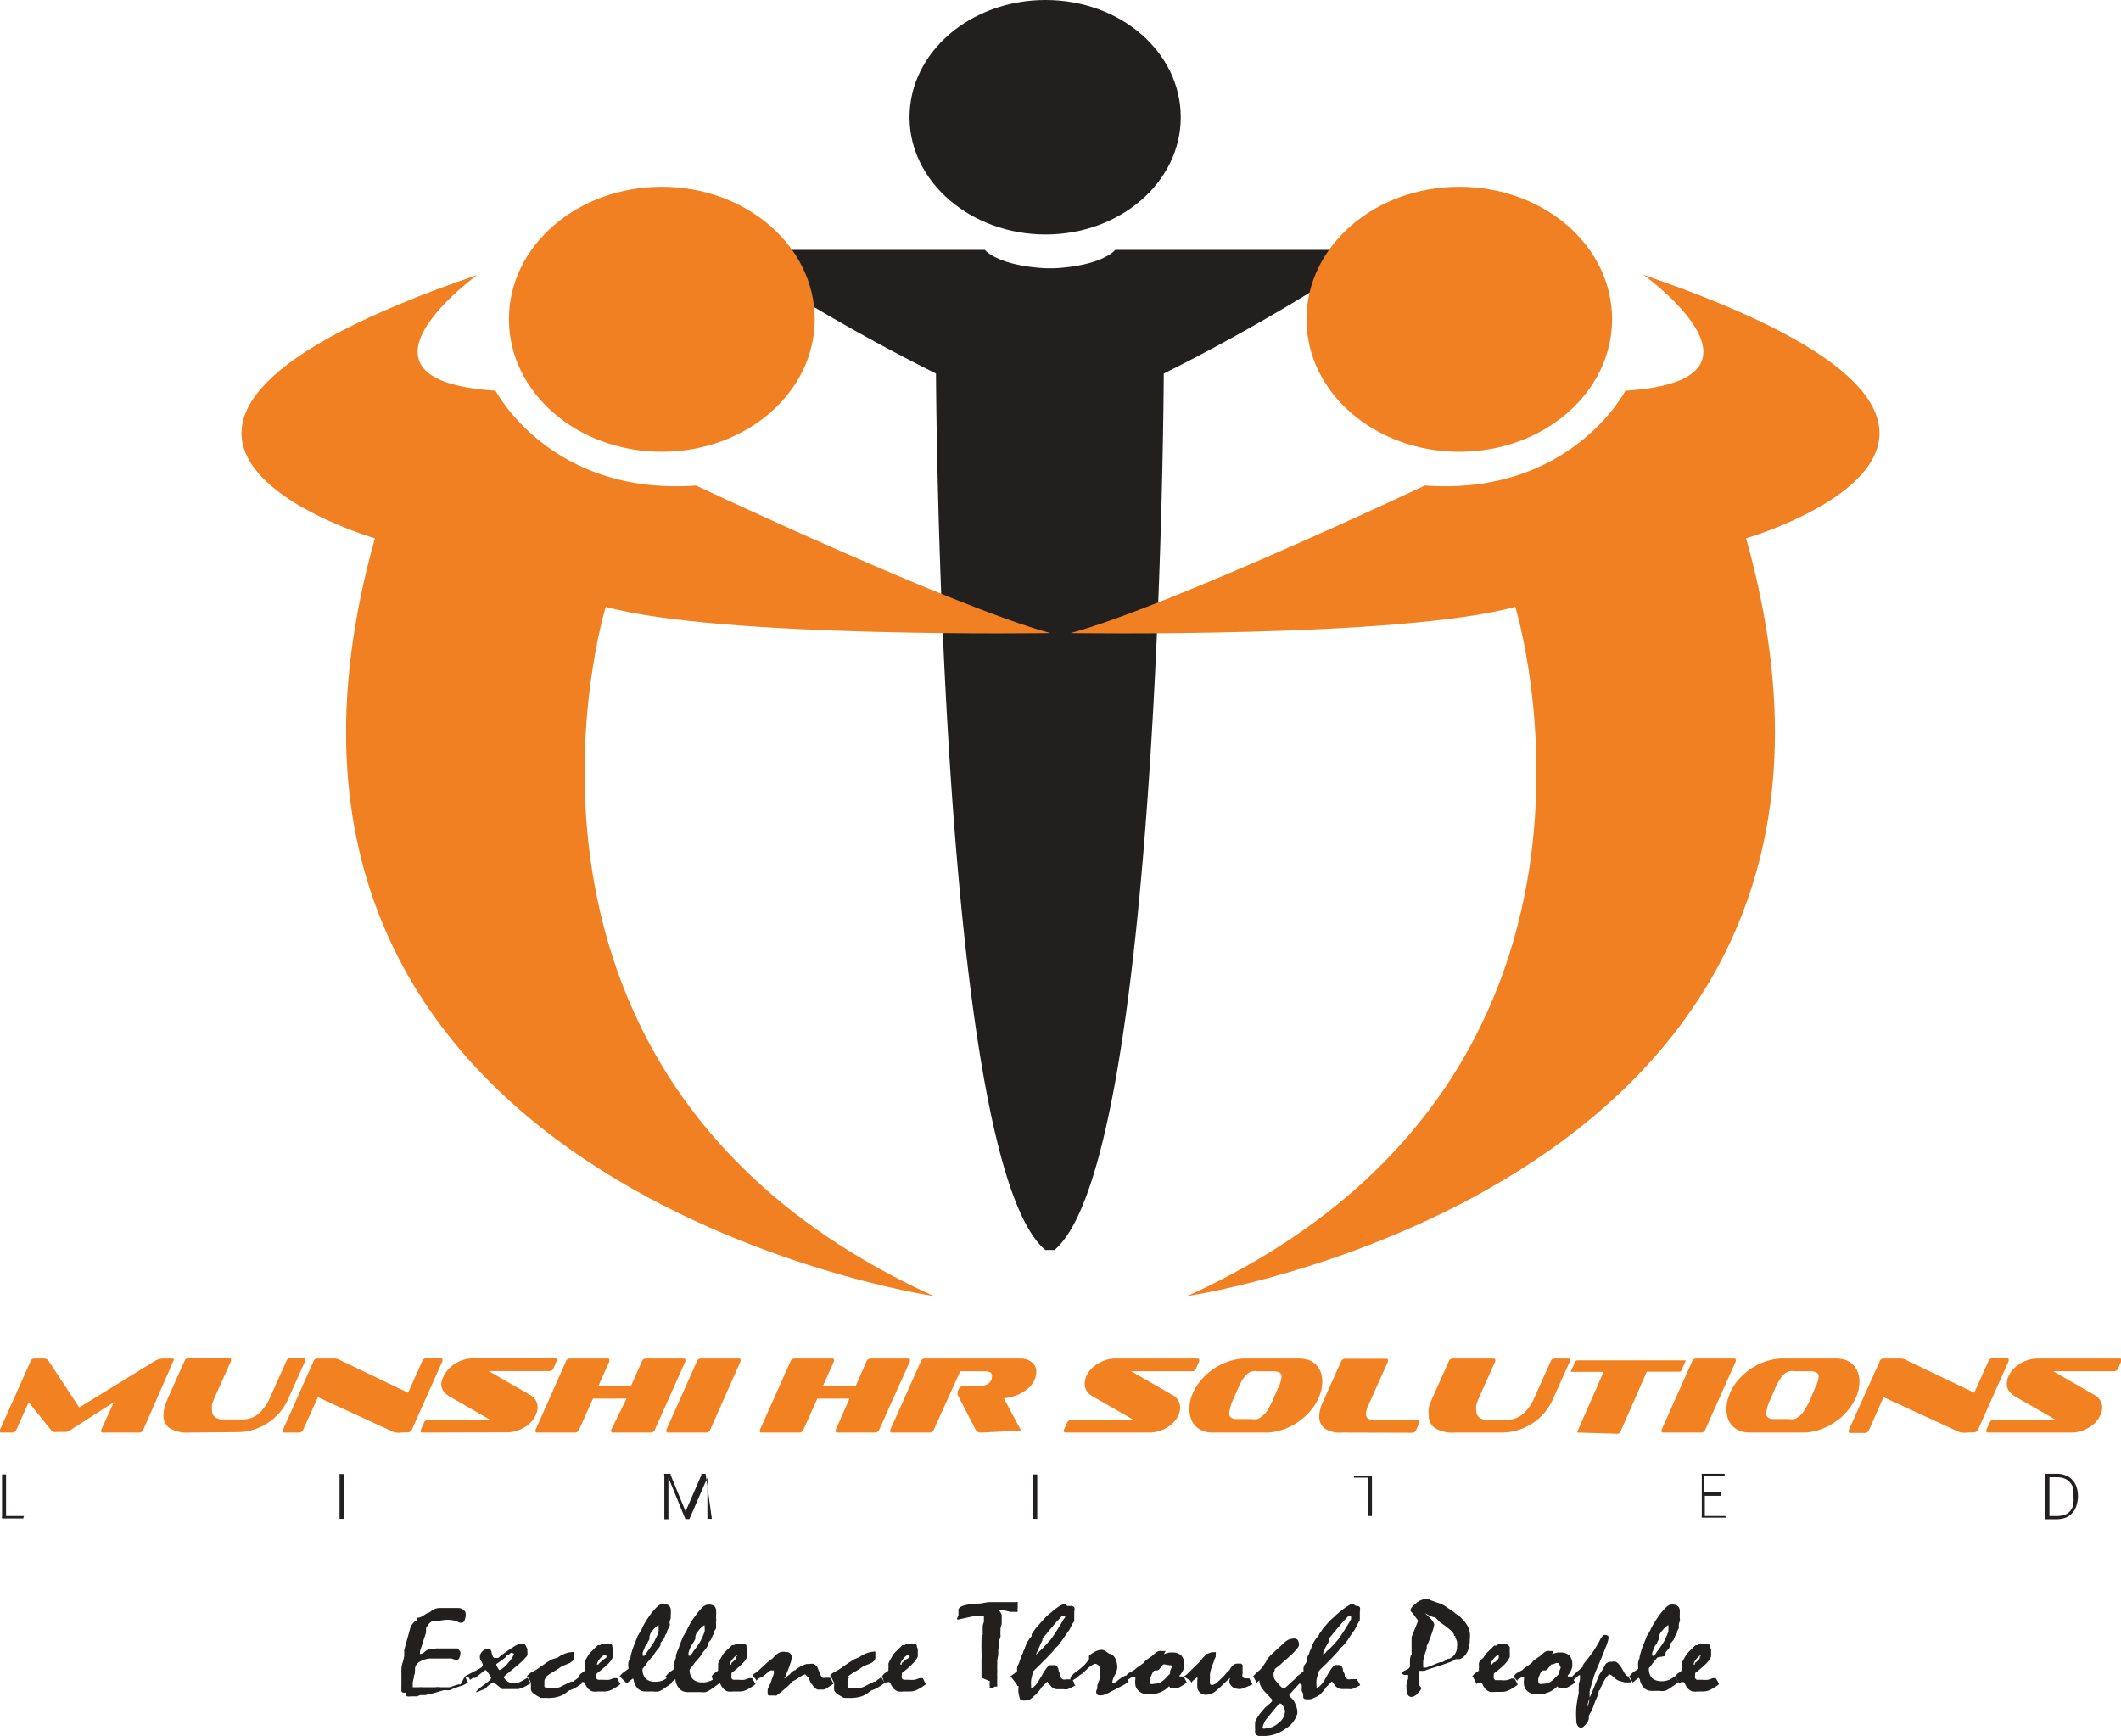 <svg xmlns="http://www.w3.org/2000/svg" viewBox="0 0 104.94 85.88"><defs><style>.cls-1{fill:#221f1f;}.cls-2{fill:#f08021;}.cls-3{fill:#f28121;}.cls-4{fill:#231f20;}</style></defs><g id="Layer_2" data-name="Layer 2"><g id="Layer_1-2" data-name="Layer 1"><path class="cls-1" d="M58.42,5.8c0,3.21-3,5.8-6.69,5.8S45,9,45,5.8,48,0,51.73,0,58.42,2.6,58.42,5.8Z"></path><path class="cls-1" d="M52.17,61.84c5.26-4.43,5.41-43.36,5.41-43.36A95.42,95.42,0,0,0,68.1,12.36H55.18s-.6.78-3,.91h-.45c-2.4-.13-3-.91-3-.91H35.79a95.42,95.42,0,0,0,10.52,6.12s.15,38.93,5.41,43.36Z"></path><path class="cls-2" d="M81.32,13.6s7.22,5.21-.9,5.73c0,0-2.7,5.21-9.92,4.69,0,0-12.72,6-17.53,7.3,0,0,16.33.26,22-1.3,0,0,7.22,23.41-16.23,34.1,0,0,36.67-5.43,27.65-37.49C86.43,26.63,104.17,21.42,81.32,13.6Z"></path><path class="cls-2" d="M64.64,15.79c0,3.63,3.38,6.56,7.56,6.56s7.56-2.93,7.56-6.56S76.38,9.24,72.2,9.24,64.64,12.17,64.64,15.79Z"></path><path class="cls-2" d="M23.62,13.6s-7.22,5.21.9,5.73c0,0,2.7,5.21,9.92,4.69,0,0,12.72,6,17.53,7.3,0,0-16.33.26-22-1.3,0,0-7.21,23.41,16.23,34.1,0,0-36.67-5.43-27.65-37.49C18.51,26.63.77,21.42,23.62,13.6Z"></path><path class="cls-2" d="M40.31,15.79c0,3.63-3.39,6.56-7.57,6.56s-7.56-2.93-7.56-6.56,3.39-6.55,7.56-6.55S40.31,12.17,40.31,15.79Z"></path><path class="cls-1" d="M23,82.93l.15.3-.1.07-.15.08-.2.06-.28.1a.71.71,0,0,1-.19.08l-.1,0-.19,0-.37.11-.25.07-.28.06-.25,0-.16.06h-.3a.42.42,0,0,1-.18,0s-.06,0-.06-.06l0-.13,0,0a.36.36,0,0,1-.18,0,.14.14,0,0,1-.05-.13,1,1,0,0,1,0-.16c0-.08,0-.18,0-.3s0,0,0-.07a.17.17,0,0,0,0-.07.17.17,0,0,1,0,0,.08.08,0,0,1,0,0c0-.08,0-.19,0-.31s0-.27.06-.44a2.44,2.44,0,0,0,.08-.34c0-.09,0-.19,0-.29l.3-1.08a.61.61,0,0,1,.09-.18,1.29,1.29,0,0,1,.16-.17l.06,0,0-.07.07-.1.08,0,.15-.07.09-.06.12-.08c.11,0,.2-.11.29-.16a.68.68,0,0,1,.33-.1h.36l.14,0h.48a.67.67,0,0,1,.24.11.25.25,0,0,1,.08.18.69.69,0,0,1-.06.33.16.16,0,0,1-.17.11.35.35,0,0,1-.2-.07,1.48,1.48,0,0,0-.61-.07l-.41.06s0,0,0,0l-.05,0-.14,0a.48.48,0,0,0-.15.1,1.91,1.91,0,0,0-.17.24l0,.08s0,.07,0,.12-.09.3-.14.45-.08.27-.11.35a.79.79,0,0,0-.05.15.14.14,0,0,0,0,.06.11.11,0,0,0,0,0,.14.14,0,0,0,0,.07l.06,0a.46.46,0,0,0,.17-.1.46.46,0,0,1,.21-.12l.17,0,.18-.05.19,0,.44,0,.11,0,.22,0,.11,0a.27.27,0,0,1,.07.08.36.36,0,0,1,.07.1.61.61,0,0,1-.06.3.16.16,0,0,1-.15.1l-.23-.08-.54,0-.55,0a1.18,1.18,0,0,0-.52.18.45.45,0,0,0-.2.32.45.45,0,0,1,0,.13c0,.06,0,.13-.05.22l0,.09a1.58,1.58,0,0,0-.06.26c0,.09,0,.16,0,.22s0,0,0,0h0l.31,0a.94.94,0,0,1,.17,0h.21l.25,0,.18,0a.75.75,0,0,1,.24,0l.24,0,.23,0,.21-.07.22-.07.11,0Z"></path><path class="cls-1" d="M23,82.93l.23-.12.23-.12a2.89,2.89,0,0,0,.33-.18c.07-.06.1-.09.1-.12a.47.47,0,0,0-.07-.2.37.37,0,0,1-.08-.2.46.46,0,0,1,.05-.2.49.49,0,0,1,.16-.16l.1-.06a.11.11,0,0,1,.07,0,.13.13,0,0,1,.12,0,.38.38,0,0,1,.08.17,1.24,1.24,0,0,0,.06.2.19.19,0,0,0,.07.08l.1,0,.1,0,.19-.16.31-.22.34-.22.19-.09h.15a.12.12,0,0,1,.11,0,.31.31,0,0,1,.09.12l.06.12a.43.43,0,0,1,0,.11.64.64,0,0,1,0,.2A.24.24,0,0,1,26,82l-.13.15-.21.19-.55.45a1.07,1.07,0,0,0-.19.18s.05.11.14.17a.37.37,0,0,0,.23.11l.35,0,.22-.11.24-.14.09.16a.91.91,0,0,1,.07.14l-.07,0-.11.08-.15.08-.27.1-.12,0-.12,0-.14,0-.13,0-.19,0-.12,0-.41-.33h-.05l-.1.07a1.1,1.1,0,0,0-.14.11.46.46,0,0,0-.07.07l-.1.08-.15.06-.21.09h0l-.07,0a.06.06,0,0,1,0,0s.13-.16.38-.34.38-.3.38-.36a.85.85,0,0,0-.1-.18,2.08,2.08,0,0,0-.15-.2h0l-.06,0-.09.07-.16.13-.23.18-.11,0-.15.1a.34.34,0,0,0-.06-.12Zm2.33-1.16h0l-.06,0-.09.08-.07,0L25,82l-.18.14-.26.18v0a.2.2,0,0,0,0,.07l.06.11.07.11a.09.09,0,0,0,.06,0,1.23,1.23,0,0,0,.41-.37,1,1,0,0,0,.27-.43.05.05,0,0,0,0,0Z"></path><path class="cls-1" d="M26.08,82.93l0,0s0-.05.06-.08l.14-.11.13-.07.13-.07.49-.34a2.61,2.61,0,0,1,.28-.17L27.6,82a1.24,1.24,0,0,1,.32-.18,1.08,1.08,0,0,1,.38-.09.16.16,0,0,1,.09,0l0,.06V82a.22.22,0,0,1-.07.17.53.53,0,0,1-.2.13l-.17.07-.18.08-.17.12-.38.23-.18.13L27,83a.35.35,0,0,0-.06.14.43.43,0,0,0,0,.17.28.28,0,0,0,0,.13.24.24,0,0,0,.09.08.38.38,0,0,0,.11,0l.17,0,.16,0,.22-.05.28-.14.29-.14.05,0,.06,0a.53.53,0,0,1,.11-.09l.17-.13a2.45,2.45,0,0,1,.16.3l-.3.2a1.61,1.61,0,0,1-.35.16l-.11.08a1.23,1.23,0,0,1-.47.24A1.91,1.91,0,0,1,27,84h-.14l-.1,0-.2-.11-.15-.1a.38.38,0,0,1-.09-.09.22.22,0,0,1-.05-.11.7.7,0,0,1,0-.16.45.45,0,0,1,0-.08.17.17,0,0,0,0-.08.94.94,0,0,0-.06-.15A1.3,1.3,0,0,0,26.08,82.93Z"></path><path class="cls-1" d="M28.63,82.93a.75.75,0,0,1,.12-.14l.2-.14a.51.51,0,0,1,0-.13s0-.08,0-.13a.26.26,0,0,1,0-.1.78.78,0,0,1,0-.14,1.94,1.94,0,0,0,.1-.17,1.18,1.18,0,0,1,.17-.24l.17-.17.19-.18.1,0,.1-.06.11,0h.3a.21.21,0,0,1,.1.06.16.16,0,0,1,0,.08.33.33,0,0,1,.05.12l0,.14v0a.43.43,0,0,0,0,.11l0,.11a1.24,1.24,0,0,1-.25.36,6,6,0,0,1-.54.46l-.05.06a.19.19,0,0,0,0,.07.21.21,0,0,0,0,.12.18.18,0,0,0,.09.08l.1,0,.17,0a1.27,1.27,0,0,0,.29,0l.23-.08.06,0,.09,0a1,1,0,0,1,.09.17l.07.13a2.09,2.09,0,0,1-.42.27.79.79,0,0,1-.34.09l-.15,0h-.2a1,1,0,0,1-.26,0,.5.5,0,0,1-.19-.11.24.24,0,0,1-.08-.09,1,1,0,0,1-.09-.15.52.52,0,0,0-.07-.11.09.09,0,0,0-.07,0l-.07,0a.32.32,0,0,0-.09.08.34.34,0,0,0-.06-.12A1.8,1.8,0,0,0,28.63,82.93Zm1.29-1.05q-.09,0-.24.18a.58.58,0,0,0-.15.28,0,0,0,0,0,0,0h0a.11.11,0,0,0,.08,0l.05-.07.09-.07.08-.08L30,82a.16.16,0,0,0,0-.09.05.05,0,0,0,0,0S29.94,81.88,29.92,81.88Z"></path><path class="cls-1" d="M30.66,82.93l.07-.08a.47.47,0,0,1,.1-.1l.26-.19s0,0,0,0v0a.15.15,0,0,0,0-.07,1.1,1.1,0,0,1,0-.25A.68.68,0,0,1,31.2,82l0-.06a4,4,0,0,1,.14-.47l.22-.56a.57.57,0,0,0,.08-.13l.11-.18a1.67,1.67,0,0,1,.18-.35,4.13,4.13,0,0,1,.25-.38,2.94,2.94,0,0,1,.34-.39.45.45,0,0,1,.26-.13.48.48,0,0,1,.32.08.34.34,0,0,1,.09.27s0,.09,0,.16a.56.56,0,0,0,0,.16.47.47,0,0,1-.05.16.45.45,0,0,0,0,.18s0,0,0,.05v0l-.05.11-.08.15c0,.06,0,.12-.08.19a2.08,2.08,0,0,1-.1.24l-.06.07-.09.11a.26.26,0,0,1,0,.1.88.88,0,0,1-.07.13l-.07.08-.09.12-.06.08-.06.11-.12.13-.16.19c-.09.12-.17.24-.26.34a.69.69,0,0,0,.15.48.67.67,0,0,0,.47.16l.12,0a1.6,1.6,0,0,0,.28-.07l.12-.07.17-.11.16.3-.21.15-.22.15a.85.85,0,0,1-.25.13.77.77,0,0,1-.25,0h-.4a.52.52,0,0,1-.38-.15.79.79,0,0,1-.2-.43l0,0a.13.13,0,0,0-.05-.06.63.63,0,0,1-.12.1l-.17.14Zm1.92-2.54h0a1.53,1.53,0,0,0-.34.33.53.53,0,0,0-.11.3.17.17,0,0,1,0,.07.7.7,0,0,1-.08.14c0,.07-.09.14-.13.22l-.12.3a.9.9,0,0,0,0,.16l0,0a.15.15,0,0,0,.08,0,1.47,1.47,0,0,0,.13-.17.77.77,0,0,1,.09-.13s.08-.12.14-.19a1.79,1.79,0,0,0,.2-.36,1.22,1.22,0,0,0,.15-.38.53.53,0,0,1,0-.12Z"></path><path class="cls-1" d="M32.93,82.93a.27.27,0,0,0,.07-.08l.1-.1.27-.19,0,0v0s0,0,0-.07a1.75,1.75,0,0,1,0-.25,1,1,0,0,1,.07-.21l0-.06c0-.14.09-.3.15-.47s.13-.36.22-.56l.08-.13.1-.18a3.91,3.91,0,0,1,.18-.35,4.28,4.28,0,0,1,.26-.38,3,3,0,0,1,.33-.39.48.48,0,0,1,.27-.13.51.51,0,0,1,.32.08.34.34,0,0,1,.08.27.56.56,0,0,1,0,.16c0,.07,0,.13,0,.16a.41.41,0,0,1,0,.16.49.49,0,0,0,0,.18.08.08,0,0,1,0,.05v0a1.17,1.17,0,0,0,0,.11l-.09.15c0,.06,0,.12-.07.19l-.1.24-.07.07a.76.76,0,0,1-.08.11l0,.1a1.17,1.17,0,0,1-.08.13l-.06.08-.1.12-.05.08-.07.11-.11.13-.17.19a3,3,0,0,1-.26.34.69.69,0,0,0,.16.48.65.65,0,0,0,.47.16l.12,0a1.54,1.54,0,0,0,.27-.07.56.56,0,0,0,.13-.07l.17-.11.15.3-.21.15-.21.15a.91.91,0,0,1-.26.13.73.73,0,0,1-.25,0H34a.5.5,0,0,1-.37-.15.79.79,0,0,1-.21-.43s0,0,0,0l0-.06-.13.1-.17.14Zm1.93-2.54h0a1.34,1.34,0,0,0-.34.33.48.48,0,0,0-.12.3l0,.07-.08.14-.14.22a2.34,2.34,0,0,0-.11.3.45.45,0,0,0,0,.16l0,0s0,0,.09,0l.12-.17a.77.77,0,0,1,.09-.13l.14-.19a2.24,2.24,0,0,0,.21-.36,2.22,2.22,0,0,0,.15-.38.5.5,0,0,1,0-.12S34.85,80.43,34.86,80.39Z"></path><path class="cls-1" d="M35.21,82.93a.75.75,0,0,1,.12-.14l.2-.14a.51.51,0,0,1,0-.13s0-.08,0-.13a.54.54,0,0,1,0-.1l.06-.14a1.94,1.94,0,0,0,.1-.17,1.67,1.67,0,0,1,.16-.24l.18-.17.19-.18.09,0,.11-.06.11,0h.29a.2.2,0,0,1,.11.06.28.28,0,0,1,0,.08.33.33,0,0,1,.05.12l0,.14v0l0,.11,0,.11a1.12,1.12,0,0,1-.26.36,5.65,5.65,0,0,1-.53.46l0,.06a.19.19,0,0,0,0,.07.21.21,0,0,0,0,.12.18.18,0,0,0,.09.08l.1,0,.17,0a1.27,1.27,0,0,0,.29,0l.23-.08.06,0,.09,0c0,.06.07.12.09.17l.07.13a2.86,2.86,0,0,1-.42.27.83.83,0,0,1-.35.09l-.14,0h-.2a1,1,0,0,1-.26,0,.5.5,0,0,1-.19-.11.24.24,0,0,1-.08-.09,1,1,0,0,1-.09-.15.52.52,0,0,0-.07-.11.09.09,0,0,0-.07,0l-.07,0a.32.32,0,0,0-.09.08.34.34,0,0,0-.06-.12Zm1.29-1.05q-.09,0-.24.18a.58.58,0,0,0-.15.28,0,0,0,0,0,0,0h0a.11.11,0,0,0,.08,0,.18.18,0,0,1,0-.07l.08-.07.09-.08.07-.09a.15.15,0,0,0,0-.09s0,0,0,0S36.52,81.88,36.5,81.88Z"></path><path class="cls-1" d="M37.24,82.93l0-.05.06-.07.11-.07.14-.11.18-.17.25-.23a.94.94,0,0,0,.16-.14c.07,0,.14-.12.23-.2a.76.76,0,0,1,.25-.16.59.59,0,0,1,.27,0,.25.25,0,0,1,.21.07.28.28,0,0,1,.07.21,1,1,0,0,1-.07.29,4.74,4.74,0,0,1-.21.55s0,.09-.07.13a.21.21,0,0,0,0,.07.11.11,0,0,0,0,0,.09.09,0,0,0,0,0l0,0,0,0a.46.46,0,0,1,.1-.1l.16-.12.09-.11.13-.09.05,0a.17.17,0,0,1,.06-.06,1.25,1.25,0,0,1,.12-.08,1,1,0,0,1,.17-.1l.2-.07.15,0a.51.51,0,0,1,.22,0,.61.61,0,0,1,.17.15c.05.14.1.26.15.38a.56.56,0,0,0,.1.15.19.19,0,0,0,.12,0H41l.08,0,.16.3-.14.09-.14.09a.66.66,0,0,1-.18.1.45.45,0,0,1-.16,0,.39.39,0,0,1-.18,0,.42.42,0,0,1-.14-.09.49.49,0,0,1-.08-.1,1.56,1.56,0,0,1-.12-.17L40,83l-.16-.17h0l-.15.06-.16.1a1.28,1.28,0,0,1-.26.16.35.35,0,0,0-.11.08,1.59,1.59,0,0,1-.19.2l-.34.29-.11.08-.1.08a.31.31,0,0,1-.12,0l-.15,0c-.11,0-.16,0-.17-.09l0-.18c0-.09.09-.2.14-.34s.11-.3.17-.48l0,0,0-.07,0-.08s0,0,0,0,0,0,0,0l-.07,0-.1,0-.16.12-.19.16-.09.06L37.6,83l-.13.09,0,0-.05.06a.34.34,0,0,0-.06-.12Z"></path><path class="cls-1" d="M41.09,82.93l0,0a.15.15,0,0,1,0-.08l.15-.11.13-.07.13-.07.49-.34.27-.17.26-.11a1.36,1.36,0,0,1,.7-.27.16.16,0,0,1,.09,0l0,.06V82a.22.22,0,0,1-.07.17.53.53,0,0,1-.2.13l-.17.07-.18.08-.17.12-.38.23-.18.13A.49.49,0,0,0,42,83a.35.35,0,0,0-.06.14.43.43,0,0,0,0,.17.28.28,0,0,0,0,.13.24.24,0,0,0,.09.08.38.38,0,0,0,.11,0l.17,0,.16,0,.22-.05.28-.14.29-.14,0,0,.06,0a.53.53,0,0,1,.11-.09l.17-.13a2.45,2.45,0,0,1,.16.3l-.3.2a1.61,1.61,0,0,1-.35.16l-.11.08a1.23,1.23,0,0,1-.47.24A1.91,1.91,0,0,1,42,84h-.14l-.1,0-.2-.11-.15-.1a.38.38,0,0,1-.09-.09.22.22,0,0,1-.05-.11.7.7,0,0,1,0-.16.45.45,0,0,1,0-.08.17.17,0,0,0,0-.08,1,1,0,0,0-.07-.15A.6.6,0,0,0,41.09,82.93Z"></path><path class="cls-1" d="M43.64,82.93a.75.75,0,0,1,.12-.14l.2-.14a.51.51,0,0,1,0-.13s0-.08,0-.13a.54.54,0,0,1,0-.1l.06-.14a1.94,1.94,0,0,0,.1-.17,1.18,1.18,0,0,1,.17-.24l.17-.17.19-.18.1,0,.1-.06.11,0h.3a.21.21,0,0,1,.1.06.16.16,0,0,1,0,.08.33.33,0,0,1,.05.12l0,.14v0a.43.43,0,0,0,0,.11l0,.11a1.12,1.12,0,0,1-.26.36,4.6,4.6,0,0,1-.53.46l0,.06a.19.19,0,0,0,0,.07.21.21,0,0,0,0,.12.18.18,0,0,0,.09.08l.1,0,.17,0a1.27,1.27,0,0,0,.29,0l.23-.08.06,0,.09,0a1,1,0,0,1,.09.17l.07.13a2.41,2.41,0,0,1-.42.27.79.79,0,0,1-.34.09l-.15,0h-.2a1,1,0,0,1-.26,0,.5.5,0,0,1-.19-.11.24.24,0,0,1-.08-.09,1,1,0,0,1-.09-.15.52.52,0,0,0-.07-.11.09.09,0,0,0-.07,0l-.07,0a.32.32,0,0,0-.09.08.34.34,0,0,0-.06-.12A1.8,1.8,0,0,0,43.64,82.93Zm1.29-1.05q-.09,0-.24.18a.58.58,0,0,0-.15.28,0,0,0,0,0,0,0h0a.11.11,0,0,0,.08,0,.18.18,0,0,1,0-.07l.09-.07.08-.08L45,82a.15.15,0,0,0,0-.09s0,0,0,0S45,81.88,44.93,81.88Z"></path><path class="cls-1" d="M48.56,79.32a3.37,3.37,0,0,1,.36-.06l.44,0h.13l.14,0h.11l.13,0,.11,0,.08,0,.1,0,.09,0a.15.15,0,0,1,.1,0,.19.19,0,0,1,0,.11v.1a.34.34,0,0,1,0,.1.25.25,0,0,0,0,.08s0,.07,0,.09a.08.08,0,0,1,0,0,.11.11,0,0,1-.06,0l-.3,0-.3-.07-.22,0-.12,0s0,0,0,0l0,0,.07,0a.14.14,0,0,1,.06.07.87.87,0,0,1,.08.14.25.25,0,0,1,0,.07.13.13,0,0,1,0,.06,1.28,1.28,0,0,1,0,.17c0,.07,0,.13,0,.17a1.15,1.15,0,0,0-.06.21,1,1,0,0,1,0,.12.19.19,0,0,0,0,.08.31.31,0,0,0,0,.1.53.53,0,0,1,0,.12l-.06.17a.38.38,0,0,1,0,.1s0,.08,0,.12a1,1,0,0,0,0,.1.43.43,0,0,0-.05.12s0,.07,0,.1l0,.19a2.74,2.74,0,0,0-.05.28c0,.1,0,.19,0,.28l0,.09a.18.18,0,0,0,0,.06.28.28,0,0,1,0,.08.54.54,0,0,1,0,.11.22.22,0,0,0,0,.1v.19a1.49,1.49,0,0,0,0,.19s0,.07,0,.11l0,.07,0,0-.13,0-.07.06h-.17a.07.07,0,0,1,0-.06,1.23,1.23,0,0,1,0-.2s0,0,0,0l0-.07L48.56,83c0-.13,0-.26,0-.39s0-.14,0-.23,0-.19,0-.32a2,2,0,0,0,0-.31c0-.09,0-.17,0-.23a.34.34,0,0,1,0-.09,1,1,0,0,1,0-.15s0-.1,0-.14a.38.38,0,0,0,0-.1V81a.69.69,0,0,0,.06-.13.12.12,0,0,0,0-.07l0-.08s0-.09,0-.17,0-.18.06-.3V80l0-.06h-.06l-.11,0-.05,0-.11,0-.11,0-.83.18s0,0-.05,0,0,0,0,0a.11.11,0,0,1,0-.07.69.69,0,0,1,.06-.13c0-.07,0-.13,0-.18a1,1,0,0,1,0-.12.23.23,0,0,1,.1-.12.59.59,0,0,1,.16-.07,2.58,2.58,0,0,1,.34-.07Z"></path><path class="cls-1" d="M50,82.93l.13-.1a.28.28,0,0,0,.08-.06l.11-.09a.2.2,0,0,0,0-.08c0-.08,0-.17.08-.28l.13-.38.08-.16c0-.07.06-.14.09-.23a1.48,1.48,0,0,1,.12-.29,1.43,1.43,0,0,1,.16-.24l.06-.07a.31.31,0,0,0,0-.1l.08-.12.12-.17.29-.33.2-.22a3.48,3.48,0,0,1,.3-.26,2.09,2.09,0,0,1,.29-.23,1.62,1.62,0,0,1,.24-.14.41.41,0,0,1,.16,0,.3.3,0,0,1,.08.07H53a.18.18,0,0,1,.15.07.3.3,0,0,1,0,.2.25.25,0,0,1,0,.08l0,.11s0,0,0,.06a.25.25,0,0,0,0,.07s0,.06,0,.08a.14.14,0,0,1,0,.06c0,.05-.07.11-.11.19l-.13.26-.1.14-.14.2-.11.16a2,2,0,0,1-.16.21.31.31,0,0,1-.08.1s-.08.08-.14.12a.62.62,0,0,1-.13.18l-.31.33c-.07.06-.15.15-.25.25l-.36.35a3,3,0,0,0-.11.43,1.47,1.47,0,0,0,0,.33.17.17,0,0,0,0,.08s0,0,0,0,0,0,.06,0l.08-.07a.92.92,0,0,0,.17-.2q.1-.15.24-.39a3.28,3.28,0,0,1,.21-.33.6.6,0,0,1,.15-.14l.15,0,.07,0h.05a.12.12,0,0,1,.1.06.37.37,0,0,1,.07.14c0,.11.06.19.08.25a.36.36,0,0,1,0,.11.44.44,0,0,0,.13.14.34.34,0,0,0,.18,0l.29,0,.08.14c0,.05,0,.1.08.16l-.19.1-.2.09a.56.56,0,0,1-.18,0h-.29a.45.45,0,0,1-.38-.18c-.09-.13-.14-.19-.16-.19h0l-.14.14a1.85,1.85,0,0,0-.14.14,1.36,1.36,0,0,1-.12.17c-.06.06-.12.14-.2.21a1.8,1.8,0,0,1-.23.2.38.38,0,0,1-.18.06.78.78,0,0,1-.24,0,.12.12,0,0,1-.1-.08,2.6,2.6,0,0,1-.07-.31,1.11,1.11,0,0,1,0-.23.07.07,0,0,1,0,0v0a.46.46,0,0,0,0-.09v0h0l0,0-.05,0a.66.66,0,0,0-.06-.12Zm2.62-3s-.09,0-.18.13a3.73,3.73,0,0,0-.34.38l-.23.27-.22.27s-.06.05-.07.08a.24.24,0,0,0,0,.08l-.16.34-.12.27-.05.11h0a.77.77,0,0,0,.13-.12l.2-.19.26-.28a2.1,2.1,0,0,0,.3-.38c.1-.15.21-.32.33-.52s.12-.2.15-.26A.47.47,0,0,0,52.7,80a0,0,0,0,0,0,0A.05.05,0,0,0,52.65,79.94Z"></path><path class="cls-1" d="M53,82.93l.13-.14a4.24,4.24,0,0,0,.48-.38,1.78,1.78,0,0,0,.27-.33l0-.16a1,1,0,0,1,.26-.19.82.82,0,0,1,.34-.11.35.35,0,0,1,.23.07l.18.13.07,0a.53.53,0,0,1,.24.27,1,1,0,0,1,.08.41.91.91,0,0,1-.12.37.9.9,0,0,0-.13.37s0,0,0,0h0l.13,0a.72.72,0,0,0,.15-.11,2.07,2.07,0,0,1,.26-.18l.11-.06.08.14a.8.8,0,0,1,.08.16l-.08.06-.11.08-.36.19-.52.27-.19.07a.72.72,0,0,1-.25,0,.14.14,0,0,1-.09-.14.31.31,0,0,1,0-.08l.05-.1,0-.09a.22.22,0,0,0,0-.08,3.06,3.06,0,0,0,.14-.38,1.27,1.27,0,0,0,0-.32.48.48,0,0,0-.06-.26.28.28,0,0,0-.2-.1.81.81,0,0,0-.2.11,1.12,1.12,0,0,0-.21.18l-.21.19-.15.1-.12.11-.21.13,0,0-.05.06-.07-.15Z"></path><path class="cls-1" d="M55.68,82.93l.06-.06.07-.08.31-.17a.9.9,0,0,1,.17-.14l.29-.21.07-.09.11-.09.11-.08.11-.07.11-.1.11-.09a.46.46,0,0,1,.14-.07.33.33,0,0,1,.15,0l.13,0s.05,0,.05,0l-.08.15,0,0a1.83,1.83,0,0,1,.28-.08l.13,0a.64.64,0,0,1,.44.14.6.6,0,0,1,.15.44.69.69,0,0,1,0,.13,1.42,1.42,0,0,1-.05.16.76.76,0,0,1-.09.16.3.3,0,0,1-.09.1.21.21,0,0,1,0,.06h.12l.08,0a1.09,1.09,0,0,1,.08.15l.08.15a.71.71,0,0,0-.14.1l-.15.09-.17.09a.51.51,0,0,1-.17,0,.24.24,0,0,1-.15,0,.32.32,0,0,1-.1-.1,1,1,0,0,1-.24.2,1,1,0,0,1-.32.14.64.64,0,0,1-.18.06.41.41,0,0,1-.15,0l-.08,0h-.09a.64.64,0,0,1-.42-.15.48.48,0,0,1-.19-.35.76.76,0,0,1,0-.21.54.54,0,0,0,0-.15,0,0,0,0,0,0,0l-.06,0-.09,0-.22.14,0,0,0,.06-.07-.15Zm1.94-.59s0,0-.06,0a.27.27,0,0,0-.07.08s-.09.1-.13.16a.33.33,0,0,1-.1.06l-.11,0a.12.12,0,0,0-.09.06.74.74,0,0,0-.09.18.7.7,0,0,0-.06.17.5.5,0,0,0,0,.12.17.17,0,0,0,0,.13.3.3,0,0,0,.18,0,.77.77,0,0,0,.34-.08,1.11,1.11,0,0,0,.29-.25l.12-.12a.1.1,0,0,0,.05-.06,1.17,1.17,0,0,0,0-.11l.07-.18L58,82.45a.12.12,0,0,0-.07-.07l-.08,0Z"></path><path class="cls-1" d="M58.59,82.93l0,0s0,0,0,0l.16-.12.19-.19.19-.19.2-.19.17-.21.19-.2.25-.09a.35.35,0,0,1,.12,0,.12.12,0,0,1,.09,0,.11.11,0,0,1,0,.08.13.13,0,0,1,0,.06l0,.08-.06.13a2.09,2.09,0,0,1-.08.23,2,2,0,0,0-.08.22,1.49,1.49,0,0,0-.06.25.89.89,0,0,0,0,.22.91.91,0,0,0,0,.27s0,.08.06.07l.1,0,.14-.07.16-.15.22-.21.15-.18.07-.06.07-.07a.72.72,0,0,1,.17-.23.32.32,0,0,1,.21-.08l.17,0a.22.22,0,0,1,.09.07.41.41,0,0,0,0,.07s0,.09,0,.15a.41.41,0,0,0,0,.1.24.24,0,0,1,0,.1.3.3,0,0,0,0,.18.22.22,0,0,0,.17.06h.07l.09,0,.16.3-.4.17a.7.7,0,0,1-.23.06.67.67,0,0,1-.33-.08.54.54,0,0,1-.19-.25.13.13,0,0,0,0-.08L60.86,83a.6.6,0,0,1-.08.08l-.1.09-.22.21a2.09,2.09,0,0,1-.22.2,1,1,0,0,1-.28.2.74.74,0,0,1-.27.06.41.41,0,0,1-.45-.36,1.86,1.86,0,0,1,0-.26.66.66,0,0,1,0-.11.46.46,0,0,0,0-.14s0,0,0,0h0l-.23.19,0,0-.07.09a.34.34,0,0,0-.06-.12S58.64,83,58.59,82.93Z"></path><path class="cls-1" d="M62,82.93l.07-.07.1-.11.12-.1a1.06,1.06,0,0,0,.15-.15.62.62,0,0,0,.08-.12l.11-.16a.65.65,0,0,1,.11-.19,1.94,1.94,0,0,1,.25-.26l.46-.42a1.31,1.31,0,0,1,.27-.22.88.88,0,0,1,.32-.07.2.2,0,0,1,.17.08.43.43,0,0,1,.06.24.33.33,0,0,1-.1.18,2,2,0,0,1-.3.32l-.26.24a2.91,2.91,0,0,0-.27.24l-.13.1-.14.11c0,.05,0,.1-.05.16a.68.68,0,0,0,0,.21.34.34,0,0,0,.06.16l.08.1.18.21.07.06.1.07a1.2,1.2,0,0,0,.23-.18l.47-.43.15.3-.11.1-.19.21-.26.29a.12.12,0,0,0,0,.08l.09.09a.8.8,0,0,1,.18.25,1.7,1.7,0,0,1,.12.38.07.07,0,0,0,0,.05.22.22,0,0,0,0,.08,1.26,1.26,0,0,1-.57.75,1.79,1.79,0,0,1-1,.37,1,1,0,0,1-.34,0,.25.25,0,0,1-.18-.13.74.74,0,0,1,0-.16,3,3,0,0,1,0-.33.12.12,0,0,1,0-.07,1.58,1.58,0,0,1,.07-.16l.08-.13.11-.15.11-.13.11-.13.23-.2a1.35,1.35,0,0,0,.12-.12.16.16,0,0,0,0-.1l-.27-.29a2,2,0,0,1-.24-.29.73.73,0,0,1-.11-.3l0-.06-.18.15a.61.61,0,0,0,0-.12Zm1.32,1.36a.38.38,0,0,0-.11.09c-.06.06-.13.15-.23.27l-.17.21-.18.22a.76.76,0,0,0-.09.17.56.56,0,0,0-.06.17.1.1,0,0,0,0,.09.23.23,0,0,0,.13,0,1,1,0,0,0,.64-.27.72.72,0,0,0,.32-.52.25.25,0,0,0,0-.12l-.06-.16a.57.57,0,0,0-.11-.14A.13.13,0,0,0,63.27,84.29Z"></path><path class="cls-1" d="M64.17,82.93l.14-.1.07-.06a.53.53,0,0,0,.11-.09.2.2,0,0,0,0-.08c0-.08,0-.17.09-.28s.07-.24.12-.38a1.19,1.19,0,0,0,.08-.16c0-.07.06-.14.09-.23a1.48,1.48,0,0,1,.12-.29,1.43,1.43,0,0,1,.16-.24l.06-.07.06-.1a.42.42,0,0,1,.08-.12l.11-.17.29-.33A2.32,2.32,0,0,1,66,80a2.35,2.35,0,0,1,.29-.26,3,3,0,0,1,.3-.23l.23-.14a.41.41,0,0,1,.16,0l.09.07h.05a.22.22,0,0,1,.16.07.37.37,0,0,1,0,.2.25.25,0,0,1,0,.08l0,.11,0,.06a.25.25,0,0,0,0,.07s0,.06,0,.08a.14.14,0,0,0,0,.06,1,1,0,0,0-.12.19l-.13.26-.1.14-.14.2-.1.16-.16.21-.09.1s-.08.08-.14.12a.62.62,0,0,1-.13.18l-.31.33-.25.25c-.1.1-.22.21-.35.35a3.18,3.18,0,0,0-.12.43,1.47,1.47,0,0,0,0,.33s0,.06,0,.08,0,0,0,0,0,0,.06,0l.08-.07a1.28,1.28,0,0,0,.18-.2c.07-.1.14-.23.23-.39a3.28,3.28,0,0,1,.21-.33.6.6,0,0,1,.16-.14l.14,0,.07,0h0a.12.12,0,0,1,.1.06.37.37,0,0,1,.07.14c0,.11.06.19.09.25a.62.62,0,0,1,0,.11.44.44,0,0,0,.13.14.34.34,0,0,0,.18,0l.29,0s.05.09.08.14l.09.16-.2.1-.2.09a.56.56,0,0,1-.18,0h-.28a.46.46,0,0,1-.39-.18c-.09-.13-.14-.19-.16-.19h0l-.14.14-.14.14a1.36,1.36,0,0,1-.12.17c-.06.06-.12.14-.2.21A1.31,1.31,0,0,1,65,84a.35.35,0,0,1-.17.06.7.7,0,0,1-.24,0,.12.12,0,0,1-.11-.08c0-.12,0-.22-.07-.31a1.11,1.11,0,0,1,0-.23.07.07,0,0,1,0,0v0a.51.51,0,0,1,0-.09v0s0,0,0,0l0,0-.06,0a.66.66,0,0,0-.06-.12A1.8,1.8,0,0,0,64.17,82.93Zm2.62-3s-.09,0-.18.13a3.73,3.73,0,0,0-.34.38l-.23.27-.22.27-.07.08a.24.24,0,0,0,0,.08c0,.12-.11.23-.16.34l-.12.27,0,.11h0l.14-.12c0-.05.12-.11.19-.19a3.71,3.71,0,0,0,.26-.28,2.1,2.1,0,0,0,.3-.38c.1-.15.21-.32.33-.52s.12-.2.15-.26a.29.29,0,0,0,0-.14,0,0,0,0,0,0,0Z"></path><path class="cls-1" d="M70.16,80.19a.51.51,0,0,0-.08-.13l-.14-.19-.14-.16a.16.16,0,0,1,0-.09c0-.06.08-.16.26-.3a.81.81,0,0,1,.38-.2l.13,0h.12a1.45,1.45,0,0,0,.22.09l.22.08a1.43,1.43,0,0,1,.41.19,2,2,0,0,0,.26.17l.1.08.19.15,0,0,.05,0,.29.3a1.54,1.54,0,0,1,.18.26,1.15,1.15,0,0,1,.11.31,1.37,1.37,0,0,1,0,.36,1.41,1.41,0,0,1-.12.61.76.76,0,0,1-.37.36l-.07,0-.09,0-.05,0a1.09,1.09,0,0,1-.23.13l-.42.15-.72.23-.18.07-.11,0h-.15a.76.76,0,0,0,0,.26c0,.1,0,.21,0,.31a.27.27,0,0,0,0,.13.81.81,0,0,0,.13.15l-.08.13a.71.71,0,0,1-.12.13.44.44,0,0,1-.15.13.3.3,0,0,1-.14.05.22.22,0,0,1-.2-.11.79.79,0,0,1-.06-.35.67.67,0,0,1,0-.17,2,2,0,0,1,.08-.27l0-.19-.1,0-.1,0a.29.29,0,0,1-.1-.06.09.09,0,0,1,0-.06s.06-.07.19-.12.2-.12.2-.2a.58.58,0,0,0,0-.1.84.84,0,0,1,0-.1c0-.13,0-.25.08-.38a.55.55,0,0,0,0-.12c0-.06,0-.16,0-.28s0-.08,0-.14,0-.12,0-.19l0-.12Zm.33-.39s0,0,0,0a0,0,0,0,0,0,0c.31.26.47.46.47.59a3.63,3.63,0,0,1-.15.5,4,4,0,0,1-.22.54l0,.13c-.08.22-.13.41-.17.56a2.33,2.33,0,0,0,0,.38s0,0,0,0l0,0,.14,0,.27-.1.21-.09.22-.08.1,0,.13-.07.15-.1.07,0A.63.63,0,0,0,72,81.8a.62.62,0,0,0,.09-.34,1,1,0,0,0,0-.24A1.39,1.39,0,0,0,72,81v-.07l0,0,0,0-.06,0a.56.56,0,0,1,0-.08,1.21,1.21,0,0,0-.23-.25,4.24,4.24,0,0,0-.46-.34L71,80,70.91,80l-.18-.07Z"></path><path class="cls-1" d="M72.85,82.93a.75.75,0,0,1,.12-.14l.2-.14c0-.05,0-.09,0-.13a.51.51,0,0,0,0-.13l0-.1a.42.42,0,0,1,.06-.14L73.4,82a1.77,1.77,0,0,1,.17-.24l.18-.17.18-.18.1,0,.1-.06.11,0h.3a.21.21,0,0,1,.1.06.28.28,0,0,1,.06.08l0,.12a.68.68,0,0,0,0,.14v0l0,.11,0,.11a1.24,1.24,0,0,1-.25.36,4.83,4.83,0,0,1-.54.46l0,.06a.1.1,0,0,0,0,.07.21.21,0,0,0,0,.12.2.2,0,0,0,.08.08l.11,0,.16,0a1.27,1.27,0,0,0,.29,0,1.23,1.23,0,0,0,.23-.08l.06,0,.09,0,.1.17.06.13a2.09,2.09,0,0,1-.42.27.79.79,0,0,1-.34.09l-.15,0h-.2a1.09,1.09,0,0,1-.26,0,.5.5,0,0,1-.19-.11.36.36,0,0,1-.08-.09,1,1,0,0,1-.09-.15.3.3,0,0,0-.07-.11.09.09,0,0,0-.07,0l-.07,0a.32.32,0,0,0-.09.08.34.34,0,0,0-.06-.12A1.8,1.8,0,0,0,72.85,82.93Zm1.29-1.05q-.09,0-.24.18a.58.58,0,0,0-.15.28s0,0,0,0h0a.09.09,0,0,0,.07,0l.05-.07L74,82.2l.08-.08a.28.28,0,0,0,.07-.09.16.16,0,0,0,0-.09.05.05,0,0,0,0,0S74.16,81.88,74.14,81.88Z"></path><path class="cls-1" d="M74.88,82.93l.06-.06.07-.08.31-.17a.9.9,0,0,1,.17-.14l.29-.21.07-.09.11-.09.11-.08.11-.07.11-.1.11-.09a.46.46,0,0,1,.14-.07.33.33,0,0,1,.15,0l.13,0s.05,0,.05,0l-.08.15,0,0a1.83,1.83,0,0,1,.28-.08l.13,0a.64.64,0,0,1,.44.14.6.6,0,0,1,.15.44.69.69,0,0,1,0,.13,1.42,1.42,0,0,1-.05.16.76.76,0,0,1-.09.16.49.49,0,0,1-.08.1l0,.06h.12l.08,0a1.09,1.09,0,0,1,.08.15l.08.15-.14.1-.15.09-.17.09-.16,0a.25.25,0,0,1-.16,0,.22.22,0,0,1-.09-.1,1.29,1.29,0,0,1-.25.2,1,1,0,0,1-.32.14.64.64,0,0,1-.18.06.39.39,0,0,1-.15,0l-.08,0H76a.64.64,0,0,1-.42-.15.47.47,0,0,1-.18-.35.68.68,0,0,1,0-.21.54.54,0,0,0,0-.15,0,0,0,0,0,0,0l0,0-.1,0-.22.14,0,0,0,.06L75,83.08Zm1.94-.59-.06,0a.27.27,0,0,0-.07.08l-.13.16a.33.33,0,0,1-.1.06l-.11,0a.12.12,0,0,0-.09.06.74.74,0,0,0-.09.18.7.7,0,0,0-.06.17.5.5,0,0,0,0,.12.15.15,0,0,0,.06.13.25.25,0,0,0,.17,0,.77.77,0,0,0,.34-.08,1.11,1.11,0,0,0,.29-.25,1.36,1.36,0,0,0,.12-.12.17.17,0,0,0,.06-.06.76.76,0,0,1,0-.11l.07-.18-.07-.16a.14.14,0,0,0-.06-.07l-.09,0Z"></path><path class="cls-1" d="M77.79,82.93l.21-.2.31-.27,0-.07.06-.1c.15-.17.27-.34.39-.5a3.89,3.89,0,0,0,.29-.46l.08-.13a1.18,1.18,0,0,1,.1-.19l.11-.12a.19.19,0,0,1,.11,0,.17.17,0,0,1,.12.05.3.3,0,0,1,0,.18,2.29,2.29,0,0,1-.14.41c-.09.24-.23.57-.41,1a3.75,3.75,0,0,0-.17.44l-.2.69,0,.15s0,.11,0,.18a3.43,3.43,0,0,0-.1.33.69.69,0,0,0,0,.16l0,0,0-.06a1.25,1.25,0,0,0,.08-.3.38.38,0,0,0,0-.1q.09-.18.21-.48l.28-.68.15-.23c.05-.09.11-.19.17-.31a.69.69,0,0,1,.17-.11l.13,0a.52.52,0,0,1,.21,0,.59.59,0,0,1,.17.15s0,0,.08.11.08.15.15.25a.37.37,0,0,0,.11.15.14.14,0,0,0,.1.06l.17.3-.1,0-.25,0-.28-.08a.61.61,0,0,1-.24-.16.73.73,0,0,0-.23-.16.66.66,0,0,0-.18.19,2.47,2.47,0,0,0-.2.37l-.06.11s0,.09-.08.14l-.06.24-.11.25-.13.35a1.2,1.2,0,0,1-.1.22.63.63,0,0,0-.1.21s0,.07,0,.12a1.08,1.08,0,0,1-.07.18,1.81,1.81,0,0,1-.17.19.23.23,0,0,1-.13.07.2.2,0,0,1-.18-.09.47.47,0,0,1-.07-.28,4.55,4.55,0,0,1,0-.61,5.14,5.14,0,0,1,.12-.72,1.74,1.74,0,0,1,0-.22,1.89,1.89,0,0,0,0-.23,1.29,1.29,0,0,0,.06-.25,1.33,1.33,0,0,0,0-.2s-.07,0-.13.08a1.5,1.5,0,0,0-.24.22.34.34,0,0,0-.06-.12S77.84,83,77.79,82.93Z"></path><path class="cls-1" d="M80.61,82.93l.08-.08a.41.41,0,0,1,.09-.1l.27-.19s0,0,0,0v0s0,0,0-.07a1.75,1.75,0,0,1,0-.25,1,1,0,0,1,.07-.21l0-.06a4,4,0,0,1,.14-.47l.22-.56.08-.13.1-.18a2.45,2.45,0,0,1,.19-.35,4.13,4.13,0,0,1,.25-.38,2.94,2.94,0,0,1,.34-.39.43.43,0,0,1,.26-.13.49.49,0,0,1,.32.08.34.34,0,0,1,.09.27s0,.09,0,.16a.69.69,0,0,0,0,.16.41.41,0,0,1,0,.16.49.49,0,0,0-.05.18s0,0,0,.05v0l0,.11-.08.15c0,.06,0,.12-.08.19l-.1.24-.06.07-.09.11,0,.1-.07.13-.07.08-.1.12,0,.08-.06.11L82,82l-.16.19c-.09.12-.17.24-.26.34a.69.69,0,0,0,.15.48.67.67,0,0,0,.47.16l.12,0a1.6,1.6,0,0,0,.28-.07l.12-.07.17-.11.16.3-.21.15-.22.15a1,1,0,0,1-.25.13.78.78,0,0,1-.26,0h-.4a.5.5,0,0,1-.37-.15.79.79,0,0,1-.21-.43.08.08,0,0,0,0,0L81.07,83l-.12.1-.17.14Zm1.93-2.54h0a1.53,1.53,0,0,0-.34.33.48.48,0,0,0-.12.3.12.12,0,0,1,0,.07l-.08.14c0,.07-.09.14-.13.22l-.12.3a.45.45,0,0,0,0,.16l0,0a.14.14,0,0,0,.09,0,.83.83,0,0,0,.12-.17.91.91,0,0,1,.1-.13l.13-.19a1.66,1.66,0,0,0,.21-.36,2.22,2.22,0,0,0,.15-.38.5.5,0,0,1,0-.12A.93.93,0,0,0,82.54,80.39Z"></path><path class="cls-1" d="M82.89,82.93a.75.75,0,0,1,.12-.14l.2-.14c0-.05,0-.09,0-.13a.51.51,0,0,0,0-.13.69.69,0,0,1,0-.1.42.42,0,0,1,.06-.14l.09-.17a1.77,1.77,0,0,1,.17-.24l.17-.17.19-.18.1,0,.1-.06.11,0h.3a.21.21,0,0,1,.1.06.16.16,0,0,1,0,.08l.06.12a.68.68,0,0,0,0,.14v0l0,.11,0,.11a1.24,1.24,0,0,1-.25.36,6,6,0,0,1-.54.46l0,.06a.1.1,0,0,0,0,.07.21.21,0,0,0,0,.12.16.16,0,0,0,.08.08l.11,0,.16,0a1.27,1.27,0,0,0,.29,0,1.23,1.23,0,0,0,.23-.08l.06,0,.09,0,.1.17.06.13a2.09,2.09,0,0,1-.42.27.79.79,0,0,1-.34.09l-.15,0H84a1.09,1.09,0,0,1-.26,0,.5.5,0,0,1-.19-.11.24.24,0,0,1-.08-.09,1,1,0,0,1-.09-.15.3.3,0,0,0-.07-.11.09.09,0,0,0-.07,0l-.07,0a.32.32,0,0,0-.09.08.34.34,0,0,0-.06-.12A1.8,1.8,0,0,0,82.89,82.93Zm1.29-1.05q-.09,0-.24.18a.58.58,0,0,0-.15.28s0,0,0,0h0a.09.09,0,0,0,.07,0l0-.07.09-.07.08-.08a.28.28,0,0,0,.07-.09.16.16,0,0,0,0-.09.05.05,0,0,0,0,0S84.2,81.88,84.18,81.88Z"></path><path class="cls-3" d="M5.11,70.87c-.07,0-.1,0-.1-.06a.25.25,0,0,1,0-.08l.62-1.36L3.51,70.73a1.43,1.43,0,0,1-.21.11l-.18,0H2.81a.41.41,0,0,1-.16,0,.38.38,0,0,1-.14-.11L1.42,69.37.81,70.73a.22.22,0,0,1-.21.14H.1c-.07,0-.1,0-.1-.06a.24.24,0,0,1,0-.08l1.51-3.38a.2.2,0,0,1,.21-.14h.42a.3.3,0,0,1,.28.14l1.5,2.28,3.71-2.28a.83.83,0,0,1,.44-.14h.43c.07,0,.1,0,.1.07v0l0,0L7.09,70.73a.21.21,0,0,1-.2.14Z"></path><path class="cls-3" d="M9.39,70.87a1.71,1.71,0,0,1-1-.22A.73.73,0,0,1,8.09,70a1.81,1.81,0,0,1,.05-.38,4.51,4.51,0,0,1,.17-.46l.82-1.83a.2.2,0,0,1,.2-.14h2c.07,0,.1,0,.1.07a.25.25,0,0,1,0,.07l-.82,1.83a3.43,3.43,0,0,0-.12.33,1.45,1.45,0,0,0,0,.28.41.41,0,0,0,.14.33.63.63,0,0,0,.43.12h.93a1.22,1.22,0,0,0,.8-.28,2.24,2.24,0,0,0,.56-.78l.82-1.83a.2.2,0,0,1,.2-.14H15c.07,0,.1,0,.1.07a.25.25,0,0,1,0,.07l-.82,1.83a3,3,0,0,1-.4.67,2.84,2.84,0,0,1-1.31.89,2.73,2.73,0,0,1-.87.13Z"></path><path class="cls-3" d="M19.86,70.87a1.06,1.06,0,0,1-.27,0,.81.81,0,0,1-.26-.09l-3.6-1.66L15,70.73a.21.21,0,0,1-.2.14h-.7c-.07,0-.1,0-.1-.06a.24.24,0,0,1,0-.08l1.51-3.38a.2.2,0,0,1,.21-.14h.89a.72.72,0,0,1,.24.09l3.34,1.6.7-1.56a.2.2,0,0,1,.21-.14h.69c.07,0,.1,0,.1.07a.25.25,0,0,1,0,.07l-1.51,3.38a.22.22,0,0,1-.21.14Z"></path><path class="cls-3" d="M20.92,70.87c-.06,0-.1,0-.1-.06a.31.31,0,0,1,0-.08l.16-.35a.22.22,0,0,1,.21-.14h3.06l-2-1.15a1,1,0,0,1-.33-.3.68.68,0,0,1-.09-.33A1,1,0,0,1,22,68a1.38,1.38,0,0,1,.33-.4,1.68,1.68,0,0,1,1.11-.4h4c.07,0,.1,0,.1.07a.11.11,0,0,1,0,.07l-.15.34a.21.21,0,0,1-.21.15h-3l2,1.15a.82.82,0,0,1,.33.3.68.68,0,0,1,.09.32,1,1,0,0,1-.12.46,1.35,1.35,0,0,1-.32.4,1.64,1.64,0,0,1-.5.29,1.59,1.59,0,0,1-.62.11Z"></path><path class="cls-3" d="M30.35,70.87c-.07,0-.11,0-.11-.06a.13.13,0,0,1,0-.08L31,69.19H29.34l-.69,1.54a.21.21,0,0,1-.2.14H26.6c-.07,0-.1,0-.1-.06a.24.24,0,0,1,0-.08L28,67.35a.2.2,0,0,1,.2-.14h1.85c.07,0,.1,0,.1.07a.25.25,0,0,1,0,.07l-.54,1.21h1.61l.54-1.21a.2.2,0,0,1,.21-.14h1.84c.07,0,.1,0,.1.07a.11.11,0,0,1,0,.07l-1.51,3.38a.21.21,0,0,1-.19.14Z"></path><path class="cls-3" d="M33.07,70.87c-.06,0-.1,0-.1-.06a.31.31,0,0,1,0-.08l1.51-3.38a.2.2,0,0,1,.21-.14h1.84c.07,0,.11,0,.11.07a.13.13,0,0,1,0,.07l-1.5,3.38a.21.21,0,0,1-.2.14Z"></path><path class="cls-3" d="M41.45,70.87c-.07,0-.1,0-.1-.06a.12.12,0,0,1,0-.08l.68-1.54H40.44l-.69,1.54a.21.21,0,0,1-.2.14H37.7c-.06,0-.1,0-.1-.06a.24.24,0,0,1,0-.08l1.51-3.38a.21.21,0,0,1,.21-.14h1.85c.06,0,.09,0,.09.07a.11.11,0,0,1,0,.07l-.54,1.21h1.62l.53-1.21a.22.22,0,0,1,.21-.14h1.85c.06,0,.09,0,.09.07a.2.2,0,0,1,0,.07L43.5,70.73a.22.22,0,0,1-.2.14Z"></path><path class="cls-3" d="M48.57,70.87a.31.31,0,0,1-.3-.14L47.38,69l0,0a.13.13,0,0,1,0-.06.33.33,0,0,1,0-.1l.06-.12a.21.21,0,0,1,.2-.14h.74a.88.88,0,0,0,.53-.14.42.42,0,0,0,.17-.34A.2.2,0,0,0,49,67.9a.55.55,0,0,0-.29-.06h-1.2L46.2,70.73a.21.21,0,0,1-.2.14H44.15c-.07,0-.1,0-.1-.06a.24.24,0,0,1,0-.08l1.51-3.38a.2.2,0,0,1,.21-.14h4.69a.89.89,0,0,1,.59.18.56.56,0,0,1,.22.47,1,1,0,0,1-.13.49,1.26,1.26,0,0,1-.34.39,2.11,2.11,0,0,1-.51.29,3.12,3.12,0,0,1-.62.15l.81,1.52a.07.07,0,0,1,0,0,.09.09,0,0,1,0,.08.14.14,0,0,1-.11,0Z"></path><path class="cls-3" d="M52.73,70.87q-.09,0-.09-.06a.25.25,0,0,1,0-.08l.16-.35a.22.22,0,0,1,.21-.14h3.07l-2-1.15a1,1,0,0,1-.33-.3.67.67,0,0,1-.08-.33.93.93,0,0,1,.11-.45,1.38,1.38,0,0,1,.33-.4,1.64,1.64,0,0,1,.5-.29,1.54,1.54,0,0,1,.61-.11h4c.07,0,.11,0,.11.07a.13.13,0,0,1,0,.07l-.15.34a.21.21,0,0,1-.21.15h-3l2,1.15a.7.7,0,0,1,.33.3.68.68,0,0,1,.09.32,1.07,1.07,0,0,1-.11.46,1.38,1.38,0,0,1-.33.4,1.68,1.68,0,0,1-1.12.4Z"></path><path class="cls-3" d="M60,70.87a1.31,1.31,0,0,1-.5-.09,1,1,0,0,1-.58-.61,1.35,1.35,0,0,1-.07-.46,1.87,1.87,0,0,1,.1-.62,2.73,2.73,0,0,1,.3-.59,3.1,3.1,0,0,1,.45-.51,3.15,3.15,0,0,1,.57-.41,2.7,2.7,0,0,1,.66-.27,2.37,2.37,0,0,1,.7-.1h2.63a1.6,1.6,0,0,1,.51.08,1.13,1.13,0,0,1,.36.24,1,1,0,0,1,.22.37,1.29,1.29,0,0,1,.07.45,1.74,1.74,0,0,1-.11.63,2.53,2.53,0,0,1-.3.59,3.18,3.18,0,0,1-.46.52,3.45,3.45,0,0,1-.57.41,2.7,2.7,0,0,1-.66.27,2.35,2.35,0,0,1-.69.1Zm3.23-2.2a1.45,1.45,0,0,0,.18-.56.21.21,0,0,0-.11-.21.69.69,0,0,0-.33-.06h-.73a.82.82,0,0,0-.28,0,.67.67,0,0,0-.25.13,1.49,1.49,0,0,0-.22.26,2.92,2.92,0,0,0-.21.4l-.26.59a2,2,0,0,0-.2.69.25.25,0,0,0,.09.22.4.4,0,0,0,.26.07h.74a1.06,1.06,0,0,0,.31,0,.83.83,0,0,0,.26-.17,1.11,1.11,0,0,0,.25-.3,3.22,3.22,0,0,0,.24-.46Z"></path><path class="cls-3" d="M66.36,70.87a1.33,1.33,0,0,1-.83-.21.72.72,0,0,1-.26-.58,1.81,1.81,0,0,1,.18-.72l.9-2a.21.21,0,0,1,.21-.14h2c.07,0,.11,0,.11.07a.25.25,0,0,1,0,.07l-.94,2.1a1.28,1.28,0,0,0-.15.5c0,.19.15.29.43.29h2.11c.07,0,.1,0,.1.07a.19.19,0,0,1,0,.07l-.15.35a.23.23,0,0,1-.21.14Z"></path><path class="cls-3" d="M72,70.87a1.69,1.69,0,0,1-1-.22.73.73,0,0,1-.31-.63,1.81,1.81,0,0,1,0-.38,4.51,4.51,0,0,1,.17-.46l.82-1.83a.2.2,0,0,1,.2-.14h2c.07,0,.1,0,.1.07a.25.25,0,0,1,0,.07l-.82,1.83a3.43,3.43,0,0,0-.12.33,1.45,1.45,0,0,0,0,.28.41.41,0,0,0,.14.33.63.63,0,0,0,.43.12h.92a1.23,1.23,0,0,0,.81-.28,2.24,2.24,0,0,0,.56-.78l.82-1.83a.2.2,0,0,1,.2-.14h.65c.07,0,.1,0,.1.07a.25.25,0,0,1,0,.07l-.82,1.83a3,3,0,0,1-.4.67,2.84,2.84,0,0,1-1.31.89,2.73,2.73,0,0,1-.87.13Z"></path><path class="cls-3" d="M78.1,70.87s-.08,0-.08,0a0,0,0,0,0,0,0l1.32-3H77.78s-.07,0-.07,0v0l.22-.5a.13.13,0,0,1,.13-.07h5.28s.07,0,.07,0v0l-.22.5a.14.14,0,0,1-.13.06H81.48l-1.32,3s-.06.07-.13.07Z"></path><path class="cls-3" d="M82.3,70.87q-.09,0-.09-.06a.25.25,0,0,1,0-.08l1.51-3.38a.2.2,0,0,1,.21-.14h1.84c.07,0,.11,0,.11.07a.25.25,0,0,1,0,.07l-1.51,3.38a.21.21,0,0,1-.2.14Z"></path><path class="cls-3" d="M86.57,70.87a1.31,1.31,0,0,1-.5-.09,1,1,0,0,1-.58-.61,1.35,1.35,0,0,1-.07-.46,1.66,1.66,0,0,1,.11-.62,2.69,2.69,0,0,1,.29-.59,2.76,2.76,0,0,1,.46-.51,2.58,2.58,0,0,1,.57-.41,2.48,2.48,0,0,1,.65-.27,2.37,2.37,0,0,1,.7-.1h2.64a1.54,1.54,0,0,1,.5.08,1.13,1.13,0,0,1,.36.24,1,1,0,0,1,.22.37,1.29,1.29,0,0,1,.08.45,2,2,0,0,1-.11.63,3,3,0,0,1-.31.59,3.65,3.65,0,0,1-.45.52,4,4,0,0,1-.58.41,2.8,2.8,0,0,1-.65.27,2.42,2.42,0,0,1-.7.1Zm3.23-2.2a1.45,1.45,0,0,0,.18-.56.21.21,0,0,0-.11-.21.67.67,0,0,0-.32-.06h-.74a.86.86,0,0,0-.28,0,.67.67,0,0,0-.25.13,1.48,1.48,0,0,0-.21.26,2.87,2.87,0,0,0-.22.4l-.25.59a1.82,1.82,0,0,0-.21.69.25.25,0,0,0,.09.22.41.41,0,0,0,.27.07h.73a1.06,1.06,0,0,0,.31,0,1,1,0,0,0,.27-.17,1.09,1.09,0,0,0,.24-.3,4.57,4.57,0,0,0,.25-.46Z"></path><path class="cls-3" d="M97.32,70.87a1.06,1.06,0,0,1-.27,0,.81.81,0,0,1-.26-.09l-3.6-1.66-.72,1.63a.21.21,0,0,1-.2.14h-.7c-.07,0-.1,0-.1-.06a.24.24,0,0,1,0-.08L93,67.35a.2.2,0,0,1,.21-.14h.89a.72.72,0,0,1,.24.09l3.34,1.6.7-1.56a.2.2,0,0,1,.21-.14h.69c.07,0,.1,0,.1.07a.25.25,0,0,1,0,.07l-1.51,3.38a.22.22,0,0,1-.21.14Z"></path><path class="cls-3" d="M98.38,70.87c-.06,0-.1,0-.1-.06a.31.31,0,0,1,0-.08l.16-.35a.22.22,0,0,1,.21-.14h3.06l-2-1.15a1,1,0,0,1-.33-.3.68.68,0,0,1-.09-.33,1,1,0,0,1,.12-.45,1.38,1.38,0,0,1,.33-.4,1.68,1.68,0,0,1,1.11-.4h4c.07,0,.1,0,.1.07a.11.11,0,0,1,0,.07l-.15.34a.21.21,0,0,1-.21.15h-3l2,1.15a.82.82,0,0,1,.33.3.68.68,0,0,1,.09.32,1,1,0,0,1-.12.46,1.35,1.35,0,0,1-.32.4,1.64,1.64,0,0,1-.5.29,1.59,1.59,0,0,1-.62.11Z"></path><path class="cls-4" d="M1.16,75.07v.05a0,0,0,0,0,0,0l0,0h-1l-.06,0a.13.13,0,0,1,0-.09V72.94a0,0,0,0,0,0,0h.2V75h.89l0,0a0,0,0,0,0,0,0Z"></path><path class="cls-4" d="M17,75.14v0h-.2a0,0,0,0,1,0,0V72.92H17v2.22Z"></path><path class="cls-4" d="M35.22,75.14a0,0,0,0,1,0,0H35V73.1h0l-.89,2.05h-.2l-.84-2.05h0v2.06h-.2a0,0,0,0,1,0,0V73a.1.1,0,0,1,0-.09l.06,0h.19a.09.09,0,0,1,.06,0,.08.08,0,0,1,0,0l0,.06.74,1.8h0l.78-1.79s0-.06,0-.07a.1.1,0,0,1,0,0l0,0h.21l0,0,0,0a.43.43,0,0,1,0,0Z"></path><path class="cls-4" d="M51.32,75.14a0,0,0,0,1,0,0h-.2V72.94a0,0,0,0,0,0,0h.2v2.22Z"></path><path class="cls-4" d="M68.58,73a.08.08,0,0,1,0,0s0,0,0,0a0,0,0,0,1,0,0h-.7v2a0,0,0,0,1,0,0h-.2V73.1h-.69a0,0,0,0,1,0,0s0,0,0,0V73a0,0,0,0,1,0,0s0,0,0,0h1.61s0,0,0,0a0,0,0,0,1,0,0A.09.09,0,0,1,68.58,73Z"></path><path class="cls-4" d="M85.38,75.08a.06.06,0,0,1,0,0,0,0,0,0,1,0,0l0,0H84.26l-.06,0a.13.13,0,0,1,0-.09V73a.13.13,0,0,1,0-.09l.06,0h1.07l0,0a0,0,0,0,0,0,0v.11s0,0,0,0h-1v.79h.82a0,0,0,0,1,0,0,0,0,0,0,1,0,0V74a0,0,0,0,1,0,0h0s0,0,0,0h-.8V75h1a0,0,0,0,1,0,0A.09.09,0,0,1,85.38,75.08Z"></path><path class="cls-4" d="M102.81,74a1.54,1.54,0,0,1-.08.5.86.86,0,0,1-.21.36.89.89,0,0,1-.34.23,1.45,1.45,0,0,1-.49.07h-.45l-.07,0a.12.12,0,0,1,0-.09V73a.12.12,0,0,1,0-.09l.07,0h.48a1.15,1.15,0,0,1,.48.08.77.77,0,0,1,.33.22,1,1,0,0,1,.21.35A1.52,1.52,0,0,1,102.81,74Zm-.23,0a1.44,1.44,0,0,0,0-.37.9.9,0,0,0-.16-.29.7.7,0,0,0-.26-.19,1,1,0,0,0-.41-.07h-.35V75h.35a1.16,1.16,0,0,0,.4-.06.56.56,0,0,0,.26-.17.72.72,0,0,0,.16-.3A1.4,1.4,0,0,0,102.58,74Z"></path></g></g></svg>